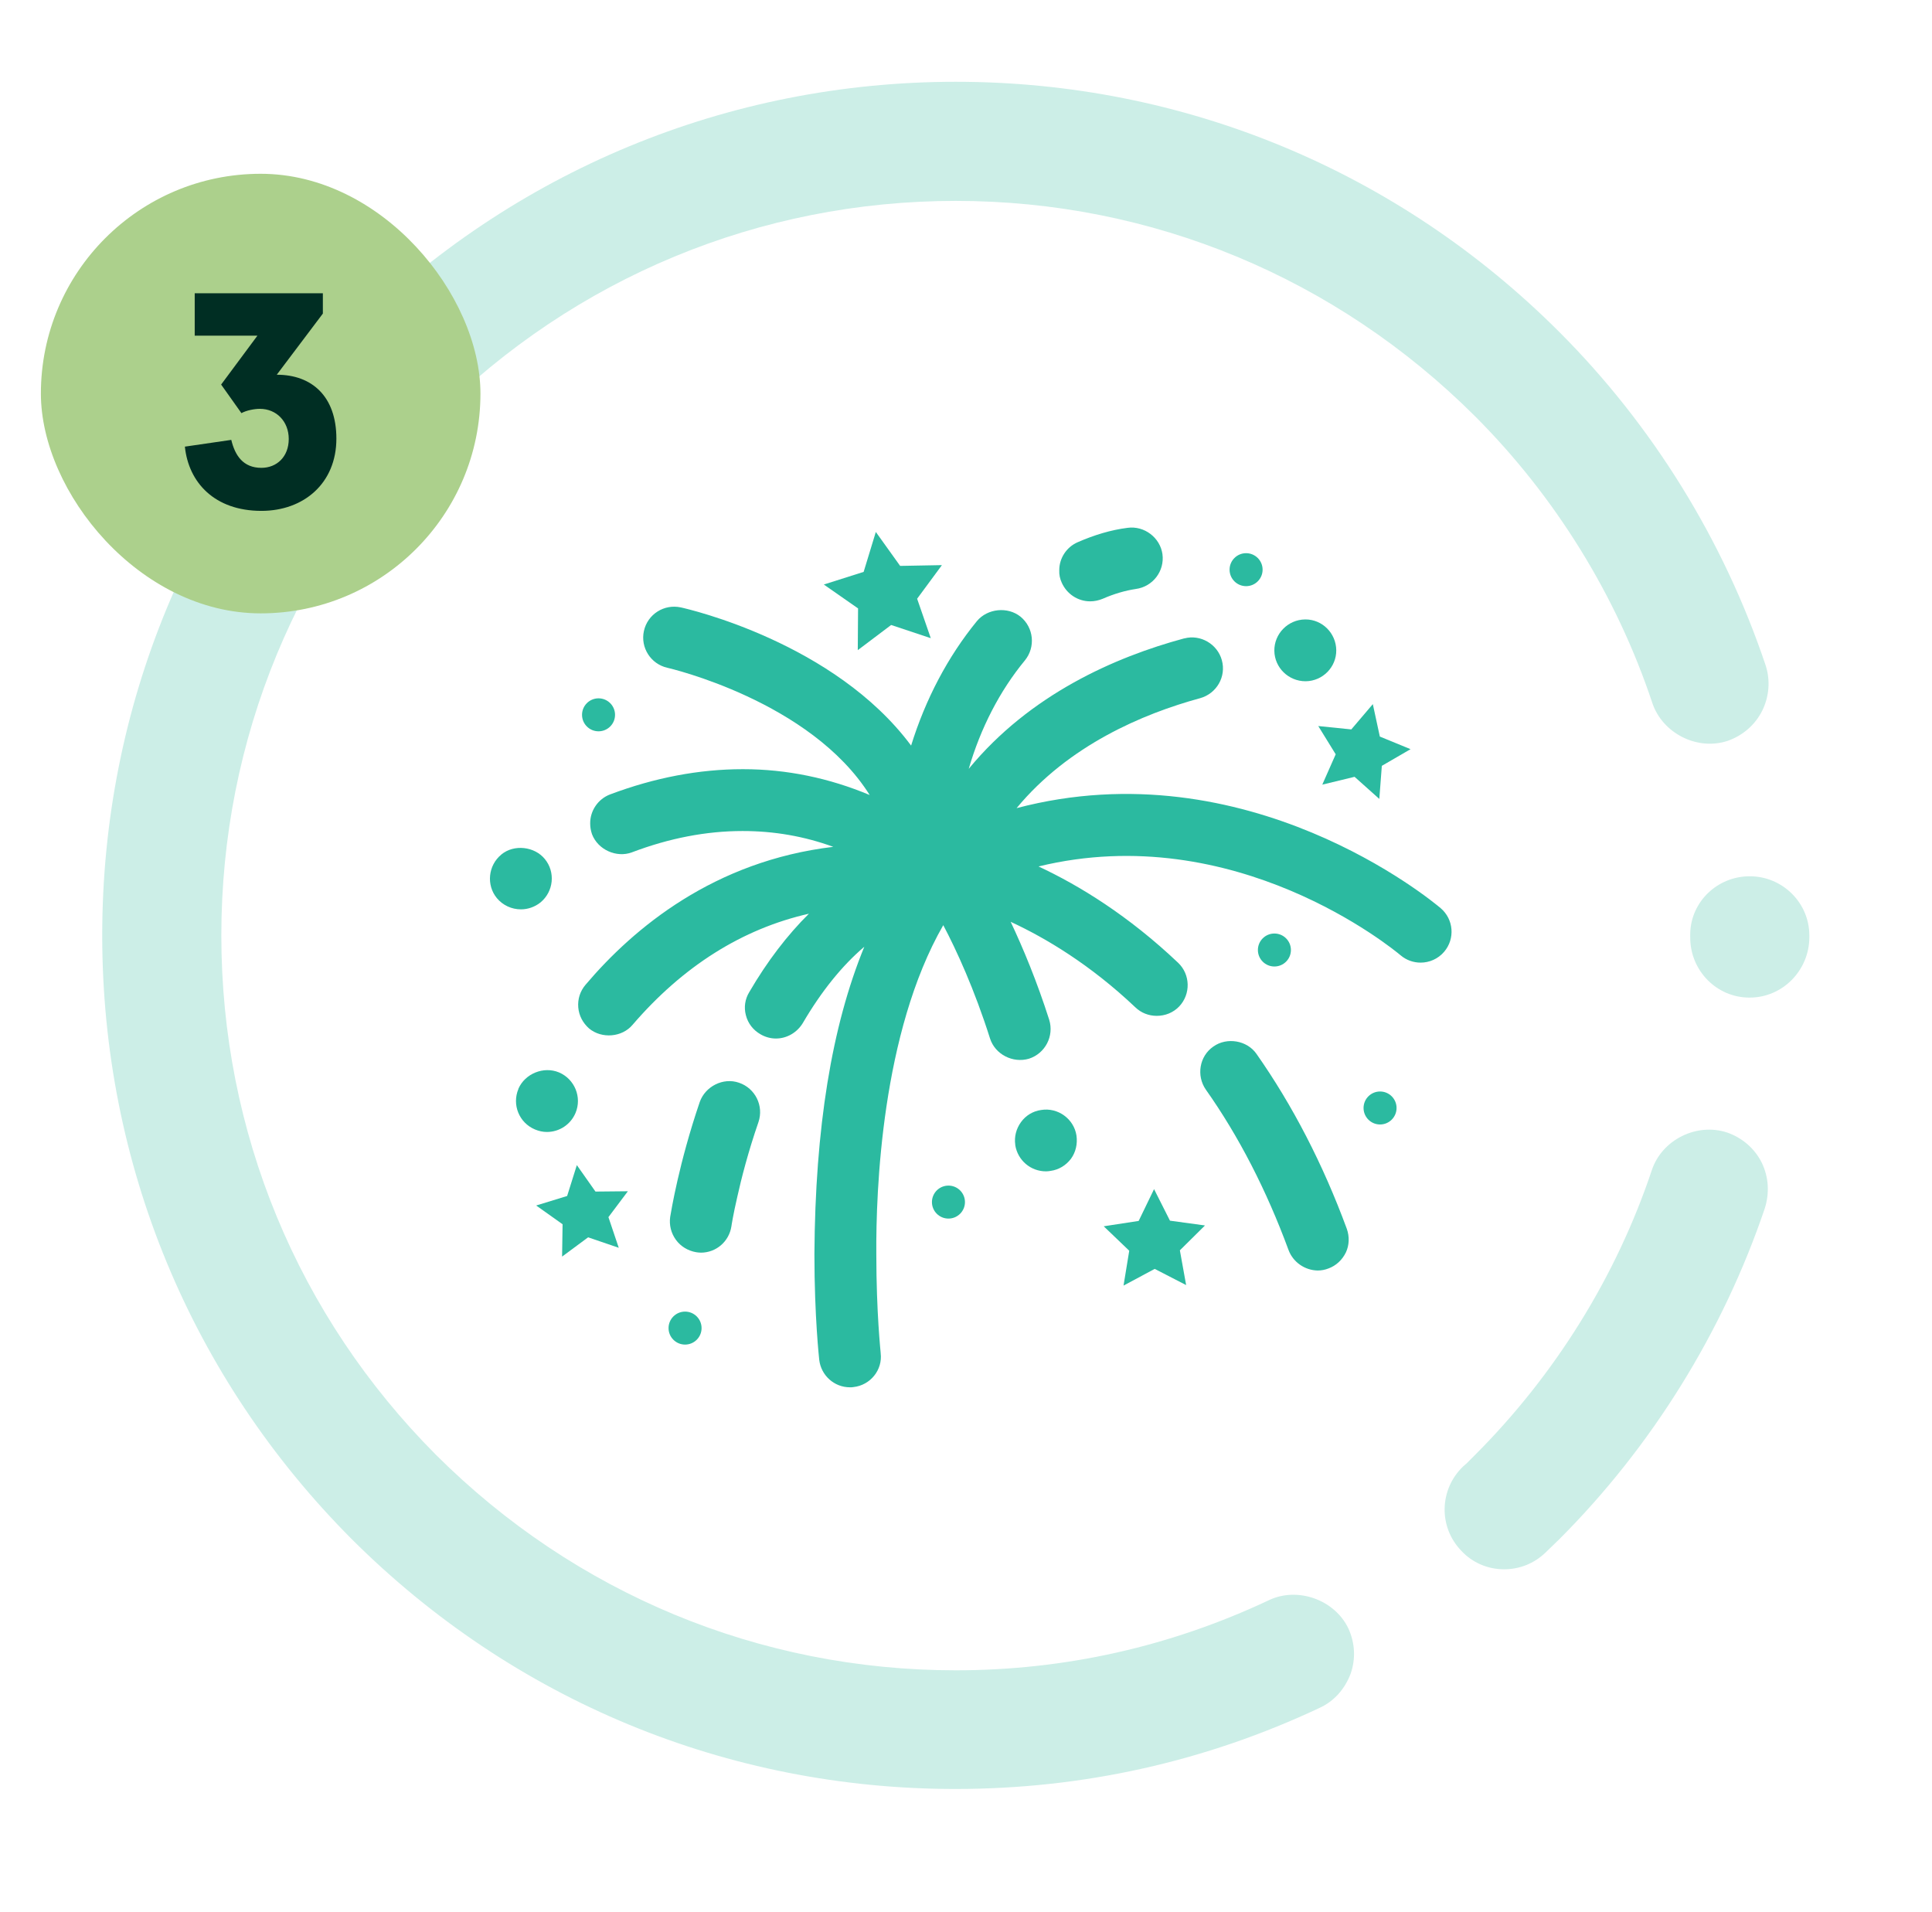 <svg width="189" height="187" viewBox="0 0 189 187" fill="none" xmlns="http://www.w3.org/2000/svg">
<path d="M93.458 175C105.927 175 117.925 172.324 129.101 167.061C130.525 166.412 131.562 165.204 132.122 163.738C132.64 162.269 132.554 160.716 131.905 159.292C130.567 156.488 126.943 155.194 124.139 156.53C114.516 161.062 104.202 163.392 93.5 163.392C74.299 163.392 56.26 155.883 42.668 142.332C29.117 128.74 21.652 110.704 21.652 91.5C21.652 72.341 29.117 54.302 42.668 40.71C56.26 27.159 74.299 19.652 93.5 19.652C112.659 19.652 130.698 27.159 144.29 40.71C152.143 48.563 158.142 58.272 161.638 68.759C162.63 71.736 166.039 73.462 169.016 72.469C170.483 71.953 171.692 70.916 172.383 69.536C173.072 68.154 173.203 66.559 172.727 65.09C168.629 52.878 161.682 41.616 152.533 32.467C136.783 16.717 115.809 8 93.5 8C71.191 8 50.219 16.717 34.425 32.467C18.675 48.219 10 69.191 10 91.5C10 113.809 18.675 134.781 34.425 150.575C50.219 166.325 71.148 175 93.458 175ZM147.139 153.51C148.65 153.51 150.072 152.95 151.195 151.871C151.627 151.439 152.101 151.007 152.533 150.575C161.595 141.513 168.542 130.295 172.641 118.211C173.117 116.7 173.03 115.147 172.339 113.723C171.648 112.343 170.441 111.306 168.974 110.79C165.997 109.798 162.588 111.479 161.595 114.456C158.1 124.901 152.101 134.524 144.29 142.332C144.031 142.592 143.73 142.895 143.471 143.154L143.125 143.455C140.795 145.699 140.708 149.368 142.952 151.698C144.031 152.863 145.542 153.51 147.139 153.51ZM171.132 97.585H171.174C174.368 97.585 176.956 94.951 177 91.759V91.5C177 88.308 174.368 85.718 171.174 85.718C168.024 85.718 165.434 88.177 165.348 91.285V91.715C165.348 94.951 167.938 97.585 171.132 97.585Z" fill="#CCEEE7"/>
<rect x="4" y="17" width="43" height="43" rx="21.5" fill="#ACD08C"/>
<path d="M25.572 49.974C21.002 49.974 18.447 47.208 18.086 43.691L22.625 43.03C22.986 44.533 23.768 45.765 25.572 45.765C27.075 45.765 28.247 44.683 28.247 42.939C28.247 41.226 27.045 39.993 25.421 39.993C24.88 39.993 24.099 40.144 23.618 40.414L21.633 37.618L25.181 32.838H19.048V28.689H31.584V30.674L27.075 36.656C30.532 36.656 32.907 38.791 32.907 42.909C32.907 47.269 29.72 49.974 25.572 49.974Z" fill="#002E23"/>
<g clip-path="url(#clip0_604_3800)">
<path d="M101.854 108.58C101.047 108.692 100.351 109.116 99.88 109.766C99.409 110.416 99.207 111.201 99.32 111.984V112.03C99.566 113.507 100.822 114.583 102.325 114.583C102.482 114.583 102.639 114.562 102.774 114.538C103.581 114.426 104.276 114.002 104.77 113.352C105.241 112.702 105.42 111.895 105.308 111.088C105.062 109.453 103.491 108.311 101.854 108.58Z" fill="#2BBAA0"/>
<path d="M122.916 103.091C121.996 101.769 120.022 101.432 118.699 102.373C117.33 103.314 117.017 105.219 117.959 106.584C121.189 111.155 123.903 116.442 126.056 122.288C126.505 123.476 127.648 124.261 128.904 124.283C129.264 124.283 129.622 124.215 129.959 124.082C130.698 123.813 131.304 123.253 131.663 122.513C131.999 121.796 132.022 120.967 131.753 120.205C129.42 113.865 126.437 108.109 122.916 103.091Z" fill="#2BBAA0"/>
<path d="M127.715 66.641H127.737C129.398 66.619 130.743 65.251 130.721 63.595C130.698 61.937 129.353 60.594 127.715 60.594H127.671C125.988 60.616 124.642 62.005 124.664 63.661C124.687 65.319 126.055 66.641 127.715 66.641Z" fill="#2BBAA0"/>
<path d="M140.932 88.836C140.088 88.118 122.017 73.112 99.449 79.053C104.535 72.908 111.792 69.827 117.398 68.299C119.012 67.851 119.977 66.195 119.528 64.58C119.102 63.012 117.443 62.027 115.85 62.452H115.827C109.102 64.27 100.769 67.911 94.767 75.208C95.93 71.227 97.788 67.6 100.261 64.602C101.316 63.305 101.137 61.399 99.835 60.325C98.579 59.316 96.606 59.518 95.574 60.749C92.719 64.24 90.537 68.399 89.13 72.934C81.631 62.854 67.363 59.585 66.599 59.417C64.96 59.065 63.355 60.087 62.993 61.716C62.63 63.344 63.66 64.959 65.29 65.324C65.456 65.361 79.291 68.559 85.078 77.77C81.114 76.107 76.945 75.243 72.719 75.243H72.651C68.39 75.243 64.038 76.073 59.687 77.709C58.498 78.157 57.713 79.321 57.736 80.577C57.736 80.934 57.803 81.27 57.915 81.607C58.498 83.13 60.315 83.937 61.817 83.377C65.474 81.988 69.107 81.292 72.629 81.292H72.651C75.735 81.292 78.678 81.805 81.517 82.839C69.882 84.219 62.013 90.747 57.287 96.324C56.749 96.952 56.502 97.736 56.569 98.543C56.636 99.35 57.018 100.065 57.624 100.604C58.857 101.634 60.854 101.479 61.885 100.245C66.819 94.511 72.606 90.859 79.133 89.38C77.025 91.463 75.052 94.04 73.302 97.042C72.876 97.736 72.764 98.543 72.965 99.304C73.167 100.111 73.683 100.761 74.378 101.164C74.827 101.433 75.365 101.59 75.904 101.59C76.98 101.59 77.967 101.006 78.528 100.09C80.356 96.964 82.37 94.47 84.553 92.609C81.353 100.408 79.748 110.348 79.671 122.671C79.671 128.876 80.142 132.976 80.142 133.02C80.322 134.544 81.601 135.708 83.148 135.708C83.283 135.708 83.373 135.708 83.484 135.686C85.145 135.507 86.355 134.006 86.153 132.37V132.348C86.153 132.258 85.727 128.449 85.727 122.671C85.683 116.487 86.243 101.006 92.276 90.501C93.556 92.92 95.327 96.773 96.852 101.59C97.346 103.135 99.073 104.032 100.666 103.562C102.258 103.045 103.132 101.343 102.639 99.753C101.439 95.999 100.094 92.767 98.87 90.173C102.28 91.752 106.648 94.349 111.072 98.543C111.633 99.081 112.373 99.372 113.158 99.372C113.988 99.372 114.774 99.059 115.356 98.453C116.501 97.243 116.456 95.318 115.245 94.174C110.383 89.567 105.599 86.628 101.596 84.758C120.814 80.078 136.285 92.833 137.016 93.45C137.584 93.931 138.28 94.165 138.971 94.165C139.828 94.165 140.681 93.804 141.279 93.1C142.362 91.826 142.207 89.919 140.932 88.836Z" fill="#2BBAA0"/>
<path d="M56.301 108.872C56.951 107.325 56.211 105.555 54.686 104.905C53.184 104.28 51.367 105.017 50.716 106.496V106.52C50.066 108.064 50.783 109.834 52.331 110.484C52.712 110.642 53.094 110.731 53.497 110.731C54.731 110.731 55.83 109.992 56.301 108.872Z" fill="#2BBAA0"/>
<path d="M72.29 105.913C70.743 105.375 68.994 106.272 68.455 107.795C66.415 113.776 65.651 118.525 65.561 119.042C65.45 119.847 65.651 120.632 66.122 121.282C66.594 121.932 67.311 122.356 68.097 122.492C68.253 122.514 68.41 122.536 68.568 122.536C70.07 122.536 71.326 121.437 71.551 119.961C71.551 119.937 71.708 118.884 72.134 117.046C72.515 115.323 73.188 112.68 74.197 109.766C74.736 108.175 73.884 106.451 72.29 105.913Z" fill="#2BBAA0"/>
<path d="M52.869 88.282C54.17 87.208 54.349 85.303 53.295 84.027C52.285 82.793 50.29 82.57 49.056 83.579L49.034 83.601C47.754 84.653 47.553 86.58 48.608 87.858C49.19 88.552 50.042 88.954 50.962 88.954C51.658 88.954 52.33 88.709 52.869 88.282Z" fill="#2BBAA0"/>
<path d="M106.653 58.824C107.056 58.824 107.483 58.734 107.864 58.577C108.985 58.085 110.084 57.77 111.115 57.614C112.776 57.389 113.942 55.866 113.718 54.208C113.493 52.596 111.946 51.408 110.308 51.633C108.694 51.834 107.056 52.327 105.418 53.044C104.342 53.514 103.624 54.589 103.624 55.776C103.602 56.201 103.691 56.628 103.871 57.008C104.365 58.106 105.441 58.824 106.653 58.824Z" fill="#2BBAA0"/>
<path d="M130.666 73.786L129.354 76.755L132.512 75.989L134.933 78.152L135.179 74.916L137.988 73.285L134.983 72.051L134.298 68.879L132.193 71.352L128.961 71.023L130.666 73.786Z" fill="#2BBAA0"/>
<path d="M83.913 63.598L87.175 61.138L91.054 62.427L89.719 58.568L92.145 55.281L88.058 55.357L85.678 52.037L84.487 55.943L80.59 57.178L83.941 59.516L83.913 63.598Z" fill="#2BBAA0"/>
<path d="M114.453 119.408L112.897 116.322L111.391 119.433L107.973 119.957L110.469 122.348L109.911 125.758L112.961 124.125L116.035 125.708L115.422 122.308L117.879 119.876L114.453 119.408Z" fill="#2BBAA0"/>
<path d="M58.253 116.561L56.43 113.973L55.481 116.993L52.453 117.924L55.035 119.758L54.987 122.923L57.532 121.037L60.53 122.061L59.52 119.061L61.422 116.53L58.253 116.561Z" fill="#2BBAA0"/>
<path d="M58.552 71.538C59.444 71.538 60.167 70.816 60.167 69.925C60.167 69.035 59.444 68.312 58.552 68.312C57.66 68.312 56.938 69.035 56.938 69.925C56.938 70.816 57.66 71.538 58.552 71.538Z" fill="#2BBAA0"/>
<path d="M67.017 128.303C66.125 128.303 65.402 129.025 65.402 129.916C65.402 130.807 66.125 131.529 67.017 131.529C67.909 131.529 68.632 130.807 68.632 129.916C68.632 129.025 67.909 128.303 67.017 128.303Z" fill="#2BBAA0"/>
<path d="M92.783 115.977C91.891 115.977 91.168 116.699 91.168 117.59C91.168 118.48 91.891 119.203 92.783 119.203C93.675 119.203 94.398 118.48 94.398 117.59C94.398 116.699 93.675 115.977 92.783 115.977Z" fill="#2BBAA0"/>
<path d="M135.006 106.771C134.114 106.771 133.391 107.494 133.391 108.384C133.391 109.275 134.114 109.998 135.006 109.998C135.897 109.998 136.62 109.275 136.62 108.384C136.62 107.494 135.897 106.771 135.006 106.771Z" fill="#2BBAA0"/>
<path d="M126.285 92.931C126.285 92.04 125.561 91.318 124.67 91.318C123.778 91.318 123.055 92.04 123.055 92.931C123.055 93.822 123.778 94.544 124.67 94.544C125.561 94.544 126.285 93.822 126.285 92.931Z" fill="#2BBAA0"/>
<path d="M121.9 57.339C122.792 57.339 123.515 56.617 123.515 55.726C123.515 54.835 122.792 54.113 121.9 54.113C121.008 54.113 120.285 54.835 120.285 55.726C120.285 56.617 121.008 57.339 121.9 57.339Z" fill="#2BBAA0"/>
</g>
<defs>
<clipPath id="clip0_604_3800">
<rect width="94.07" height="84.103" fill="white" transform="translate(47.93 51.605)"/>
</clipPath>
</defs>
</svg>

